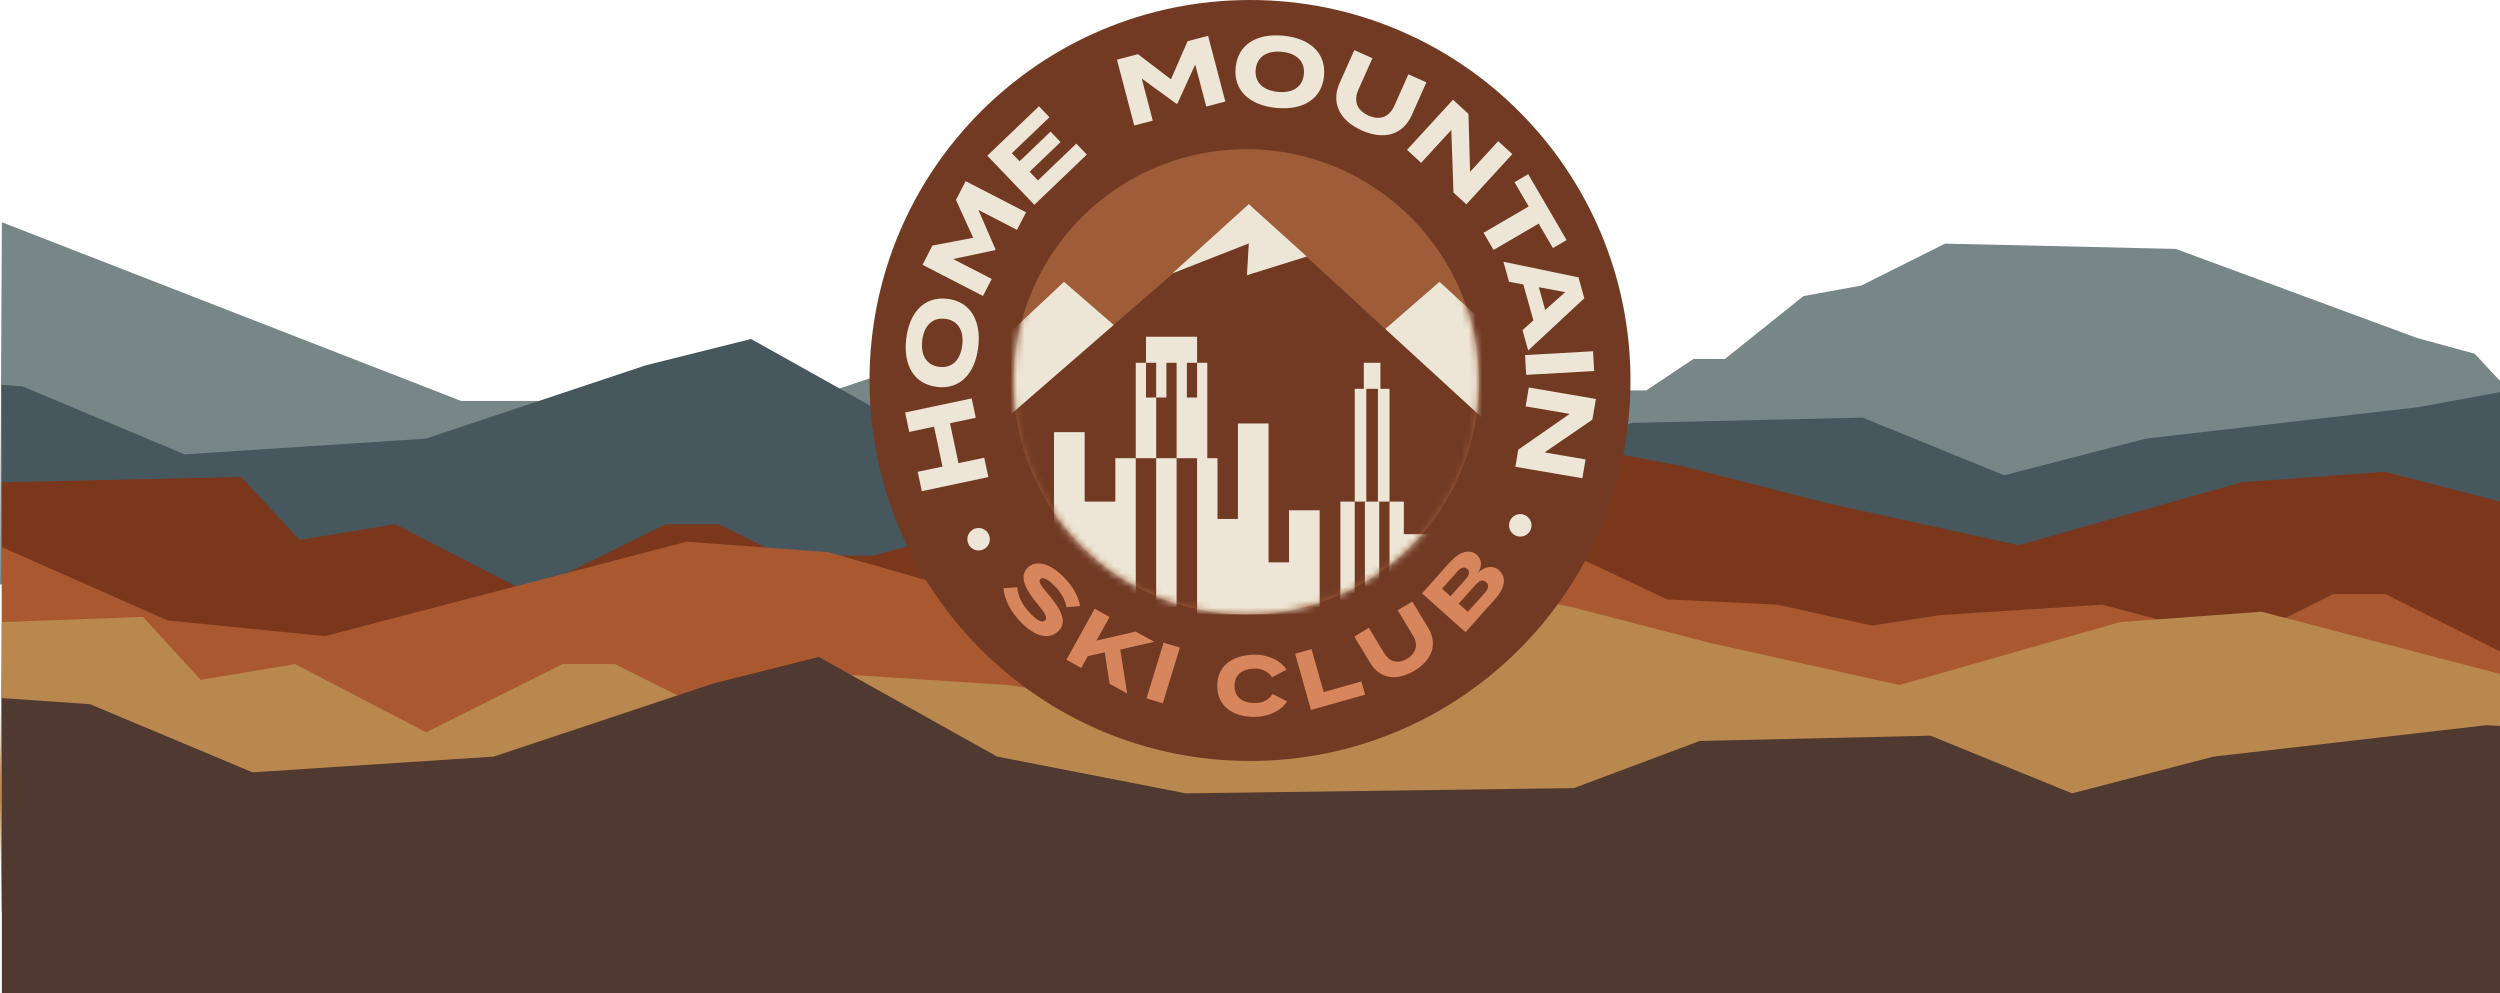 <svg width="360" height="143" viewBox="0 0 360 143" fill="none" xmlns="http://www.w3.org/2000/svg">
<g clip-path="url(#clip0_1585_185)">
<path d="M0 84.164L0.267 32.003L66.401 57.737H80.748L90.561 63.777H99.628L113.215 58.497L133.602 51.697L140.402 48.67L149.469 52.456H167.589L187.216 60.75L200.056 64.537L227.99 56.23H237.056L243.843 51.697H248.377L259.71 42.63L268.017 41.123L280.097 35.083L313.311 35.843L348.058 48.67L356.351 50.937L366.925 62.27H379.005L390.538 65.257L729.836 65.07L730.583 84.924L0 84.164Z" fill="#778687"/>
<path d="M390.538 65.257L361.885 56.123L348.258 58.63L308.991 63.163L288.604 68.443L268.217 60.137L235.003 60.897L216.869 67.697L161.002 68.443L133.815 63.163L108.148 48.816L93.041 52.59L61.321 63.163L26.587 65.43L3.187 55.617L0.213 55.416L0.347 94.35L730.116 94.604L729.809 79.017L682.382 77.097L606.848 67.337L490.66 69.75L463.553 65.217L390.538 65.257Z" fill="#46575E"/>
<path d="M729.836 108.631L729.849 77.91L675.089 83.204L662.342 80.55L642.275 83.844L599.634 82.364L593.581 78.284L537.927 80.204L474.086 69.697L419.045 79.257L396.112 81.524L343.404 67.937L322.777 69.444L290.684 78.51L263.177 72.47L242.55 67.177L226.51 64.164L200.523 76.244L184.482 76.99L170.736 80.017L160.802 78.51L137.108 76.99L125.655 80.017H112.668L103.495 75.484H95.855L75.988 85.297L56.894 75.484L43.134 77.75L34.734 68.684L0.253 69.444L0.267 100.564L729.836 108.631Z" fill="#7A371C"/>
<path d="M0 115.591L729.836 111.99V98.884L700.596 101.39L664.262 90.444L647.408 86.084L631.901 97.057L597.848 97.244L582.568 89.35L576.274 85.523L545.407 80.79L534.607 86.017L466.913 84.923L403.925 78.763L395.632 87.817L382.032 85.55L363.151 95.377L343.524 85.55H335.978L326.911 90.084H314.071L302.751 87.07L279.337 88.577L269.523 90.084L255.937 87.07L240.083 86.31L214.403 74.23L198.549 77.257L178.162 82.537L150.975 88.577L119.268 79.51L98.881 78.003L46.774 91.603L24.12 89.337L0.28 78.79L0.267 99.897L0 115.591Z" fill="#A95830"/>
<path d="M729.436 127.511L729.849 102.67L688.876 108.137L647.915 97.497L630.488 104.924L552.9 102.27L530.713 93.79L500.366 104.23L442.086 84.457L400.392 99.404L377.738 101.67L325.644 88.084L305.257 89.59L273.537 98.644L246.35 92.604L225.963 87.324L210.109 84.297L184.442 96.377L168.576 97.137L154.989 100.164L145.175 98.644L121.762 97.137L110.441 100.164H97.601L88.548 95.63H80.988L61.361 105.444L42.48 95.63L28.894 97.897L20.587 88.83L0.267 89.577L0 115.591L0.24 131.297L729.436 127.511Z" fill="#B9884E"/>
<path d="M0.267 143.191L729.623 143.017L729.836 111.99L689.222 117.91L637.315 107.564H623.448L620.635 110.457L607.941 110.55L593.901 107.737L550.394 115.537L497.793 114.844L458.206 110.057L417.539 114.15L386.725 105.937L358.031 104.43L318.764 108.95L298.377 114.244L277.99 105.937L244.763 106.697L226.643 113.484L170.762 114.244L143.589 108.95L117.908 94.603L102.815 98.39L71.094 108.95L36.361 111.217L12.96 101.404L0.267 100.524V143.191Z" fill="#503930"/>
</g>
<g clip-path="url(#clip1_1585_185)">
<path d="M180 109.58C210.26 109.58 234.79 85.05 234.79 54.79C234.79 24.53 210.26 0 180 0C149.74 0 125.21 24.53 125.21 54.79C125.21 85.05 149.74 109.58 180 109.58Z" fill="#723A23"/>
<path d="M179.46 88.48C197.962 88.48 212.96 73.481 212.96 54.98C212.96 36.478 197.962 21.48 179.46 21.48C160.958 21.48 145.96 36.478 145.96 54.98C145.96 73.481 160.958 88.48 179.46 88.48Z" fill="#9E5C39"/>
<mask id="mask0_1585_185" style="mask-type:luminance" maskUnits="userSpaceOnUse" x="145" y="21" width="68" height="68">
<path d="M179.46 88.48C197.962 88.48 212.96 73.481 212.96 54.98C212.96 36.478 197.962 21.48 179.46 21.48C160.958 21.48 145.96 36.478 145.96 54.98C145.96 73.481 160.958 88.48 179.46 88.48Z" fill="white"/>
</mask>
<g mask="url(#mask0_1585_185)">
<mask id="mask1_1585_185" style="mask-type:luminance" maskUnits="userSpaceOnUse" x="145" y="15" width="69" height="83">
<path d="M213.45 47.4V97.24H145.06V47.4C145.06 29.53 160.37 15.05 179.25 15.05C198.13 15.05 213.44 29.54 213.44 47.4H213.45Z" fill="white"/>
</mask>
<g mask="url(#mask1_1585_185)">
<path d="M144.35 77.519L175.58 65.73L175.56 77.219L194.99 71.71L194.97 83.21L215.23 82.32" stroke="black" stroke-width="6" stroke-linejoin="round"/>
<path d="M213.42 46.2L207.29 40.58L186.92 58.28L186.91 61.74L213.45 62.29L213.42 46.2Z" fill="#EDE6D6"/>
<path d="M144.779 48.48L153.219 40.58L173.589 58.28L173.599 62.13H144.789L144.779 48.48Z" fill="#EDE6D6"/>
<path d="M142.68 62.16L180.13 29.63L217.68 64.06L217.18 98.38H142.86L142.68 62.16Z" fill="#723A23"/>
<path d="M168.819 39.37L179.829 29.39L188.179 36.94L179.559 39.63L179.829 35.05L168.819 39.37Z" fill="#EDE6D6"/>
</g>
<path d="M160.61 72.23H156.19V62.23H151.78V80.98H148.56V73.48H144.14V88.48H147.93H148.56H151.78H152.34H156.19H160.61H163.55V65.98H160.61V72.23Z" fill="#EDE6D6"/>
<path d="M169.429 65.98H166.489V88.48H169.429V65.98Z" fill="#EDE6D6"/>
<path d="M195.08 72.23H193.02V88.48H195.08V72.23Z" fill="#EDE6D6"/>
<path d="M198.61 72.23H196.55V88.48H198.61V72.23Z" fill="#EDE6D6"/>
<path d="M202.15 72.23H200.09V76.92V88.48H202.15H206.81V76.92H202.15V72.23Z" fill="#EDE6D6"/>
<path d="M198.78 55.99V52.24H196.39V55.99H195.08V72.23H196.75V55.99H198.42V72.23H200.09V55.99H198.78Z" fill="#EDE6D6"/>
<path d="M165.02 57.24V52.24H163.55V57.24V65.98H166.49V57.24H165.02Z" fill="#EDE6D6"/>
<path d="M185.62 80.98H182.67V60.98H178.26V74.73H175.32V65.98H173.85V57.24V52.24H172.38V57.24H170.91V52.24H172.38V48.49H165.02V52.24H166.49V57.24H167.96V52.24H169.43V57.24V65.98H172.38V88.48H175.32H178.26H179.73H182.67H185.62H187.09H190.03V73.48H185.62V80.98Z" fill="#EDE6D6"/>
<path d="M212.19 81.81H209.75V88.48H212.19V81.81Z" fill="#EDE6D6"/>
</g>
<path d="M130.33 59.4L139.92 57.37L140.51 60.16L136.8 60.94L138.02 66.69L141.73 65.91L142.32 68.7L132.74 70.73L132.15 67.94L135.72 67.19L134.5 61.44L130.93 62.2L130.34 59.41L130.33 59.4Z" fill="#EDE6D6"/>
<path d="M134.91 55.71C131.62 55.31 130.03 52.59 130.5 48.75C130.97 44.9 133.16 42.63 136.45 43.03C139.74 43.43 141.33 46.16 140.86 50.01C140.39 53.86 138.2 56.12 134.91 55.72V55.71ZM136.1 45.91C134.27 45.69 133.06 46.88 132.8 49.02C132.54 51.14 133.42 52.61 135.26 52.83C137.09 53.05 138.3 51.86 138.56 49.72C138.82 47.58 137.94 46.13 136.1 45.91Z" fill="#EDE6D6"/>
<path d="M139.04 26.08L147.75 30.57L146.45 33.1L140.89 30.23L143.35 35.9L143.29 36.02L137.25 37.3L142.81 40.17L141.55 42.62L132.84 38.13L134.27 35.36L140.14 34.24L137.66 28.79L139.05 26.09L139.04 26.08Z" fill="#EDE6D6"/>
<path d="M154.99 20.68L156.5 22.26L148.95 29.49L142.17 22.42L149.61 15.3L151.12 16.88L145.71 22.06L146.82 23.22L151.28 18.95L152.72 20.46L148.26 24.73L149.46 25.98L154.98 20.69L154.99 20.68Z" fill="#EDE6D6"/>
<path d="M173.96 5.14L176.45 14.62L173.7 15.34L172.11 9.29L169.55 14.91L169.41 14.95L164.41 11.31L166 17.37L163.33 18.07L160.84 8.59L163.86 7.8L168.62 11.42L171.01 5.93L173.95 5.16L173.96 5.14Z" fill="#EDE6D6"/>
<path d="M177.93 9.73C178.25 6.43 180.92 4.77 184.79 5.14C188.65 5.51 190.98 7.65 190.66 10.95C190.34 14.25 187.65 15.91 183.79 15.54C179.93 15.17 177.62 13.03 177.93 9.73ZM187.76 10.68C187.94 8.84 186.71 7.67 184.57 7.46C182.44 7.26 181 8.17 180.82 10.01C180.64 11.85 181.87 13.02 184.01 13.23C186.16 13.44 187.58 12.52 187.76 10.68Z" fill="#EDE6D6"/>
<path d="M205.4 11.86L203.29 16.59C202.07 19.31 199.42 20.27 196.09 18.78C192.76 17.29 191.69 14.67 192.91 11.95L195.02 7.22L197.63 8.39L195.61 12.91C194.91 14.47 195.33 15.87 197.06 16.64C198.78 17.41 200.09 16.78 200.79 15.22L202.81 10.7L205.42 11.87L205.4 11.86Z" fill="#EDE6D6"/>
<path d="M217.77 22.2L211.15 29.42L209.3 27.73L208.99 18.71L204.64 23.45L202.61 21.58L209.23 14.36L211.46 16.4L211.69 24.74L215.74 20.33L217.77 22.19V22.2Z" fill="#EDE6D6"/>
<path d="M223.62 35.72L221.57 32.2L215.07 35.99L213.63 33.52L220.13 29.73L218.09 26.23L220.06 25.08L225.59 34.57L223.62 35.72Z" fill="#EDE6D6"/>
<path d="M220.81 46.14L219.36 40.96L217.3 40.58L216.49 37.69L227.3 39.94L228.14 42.95L220.06 50.47L219.24 47.54L220.8 46.14H220.81ZM222.5 44.64L225.39 42.07L221.59 41.36L222.51 44.64H222.5Z" fill="#EDE6D6"/>
<path d="M219.61 51.13L229.4 50.58L229.56 53.43L219.77 53.98L219.61 51.13Z" fill="#EDE6D6"/>
<path d="M227.87 68.87L218.21 67.22L218.63 64.75L226.04 59.6L219.69 58.52L220.15 55.8L229.81 57.45L229.3 60.43L222.42 65.15L228.32 66.16L227.86 68.88L227.87 68.87Z" fill="#EDE6D6"/>
<path d="M152.37 90.9C151.14 92.11 149.18 91.8 147.04 89.63C145.52 88.09 144.67 86.39 144.5 84.71L146.48 84.56C146.58 85.86 147.22 87.17 148.4 88.37C149.41 89.4 150.1 89.72 150.5 89.33C150.88 88.95 150.54 88.35 149.43 87.02C147.83 85.09 146.63 83.09 147.96 81.77C149.24 80.51 151.31 81.2 153.18 83.1C154.44 84.38 155.3 85.86 155.53 87.26L153.58 87.45C153.39 86.32 152.79 85.33 151.88 84.39C151.19 83.69 150.24 82.95 149.82 83.37C149.42 83.76 150.05 84.51 151.02 85.66C152.79 87.78 153.77 89.54 152.39 90.9H152.37Z" fill="#D7855C"/>
<path d="M159.79 98.47L159.08 93.94L156.65 94.48L155.7 96.19L153.56 95L157.64 87.66L159.78 88.85L157.89 92.25L163.54 90.94L166.21 92.42L161.32 93.53L162.31 99.87L159.79 98.47Z" fill="#D7855C"/>
<path d="M165.1 100.57L167.56 92.54L169.9 93.26L167.44 101.29L165.1 100.57Z" fill="#D7855C"/>
<path d="M183.23 99.93L185.34 101C184.57 102.24 182.88 103.21 180.62 103.23C177.45 103.25 175.3 101.62 175.28 98.79C175.26 95.96 177.38 94.3 180.65 94.28C182.82 94.26 184.51 95.24 185.27 96.43L183.17 97.53C182.61 96.67 181.76 96.27 180.63 96.28C178.9 96.29 177.75 97.18 177.77 98.78C177.78 100.39 178.94 101.26 180.67 101.24C181.8 101.24 182.66 100.84 183.24 99.94L183.23 99.93Z" fill="#D7855C"/>
<path d="M196.04 98.13L196.58 100.03L188.78 102.23L186.5 94.14L188.86 93.47L190.61 99.66L196.05 98.12L196.04 98.13Z" fill="#D7855C"/>
<path d="M203.38 86.63L205.67 90.43C206.99 92.62 206.37 94.95 203.69 96.57C201.01 98.19 198.64 97.66 197.32 95.47L195.02 91.67L197.11 90.4L199.31 94.04C200.07 95.29 201.26 95.68 202.64 94.84C204.03 94 204.22 92.77 203.47 91.52L201.27 87.88L203.37 86.62L203.38 86.63Z" fill="#D7855C"/>
<path d="M215.88 82.15C216.96 83.12 216.73 84.66 215.35 86.2L211.03 91.04L204.77 85.44L208.78 80.96C210.16 79.42 211.64 79 212.65 79.89C213.36 80.52 213.53 81.56 212.75 82.55C213.69 81.62 214.93 81.28 215.9 82.14L215.88 82.15ZM208.87 85.86L210.99 83.49C211.53 82.88 211.76 82.36 211.28 81.93C210.81 81.51 210.31 81.79 209.77 82.4L207.65 84.77L208.88 85.86H208.87ZM213.99 83.83C213.48 83.37 212.99 83.63 212.42 84.28L210.05 86.93L211.37 88.1L213.74 85.45C214.32 84.81 214.51 84.28 214 83.83H213.99Z" fill="#D7855C"/>
<path d="M140.92 79.27C141.815 79.27 142.54 78.544 142.54 77.65C142.54 76.755 141.815 76.03 140.92 76.03C140.025 76.03 139.3 76.755 139.3 77.65C139.3 78.544 140.025 79.27 140.92 79.27Z" fill="#EDE6D6"/>
<path d="M218.92 77.27C219.815 77.27 220.54 76.544 220.54 75.65C220.54 74.755 219.815 74.03 218.92 74.03C218.025 74.03 217.3 74.755 217.3 75.65C217.3 76.544 218.025 77.27 218.92 77.27Z" fill="#EDE6D6"/>
</g>
<defs>
<clipPath id="clip0_1585_185">
<rect width="360" height="111" fill="white" transform="translate(0 32)"/>
</clipPath>
<clipPath id="clip1_1585_185">
<rect width="109.58" height="109.58" fill="white" transform="translate(125.21)"/>
</clipPath>
</defs>
</svg>

